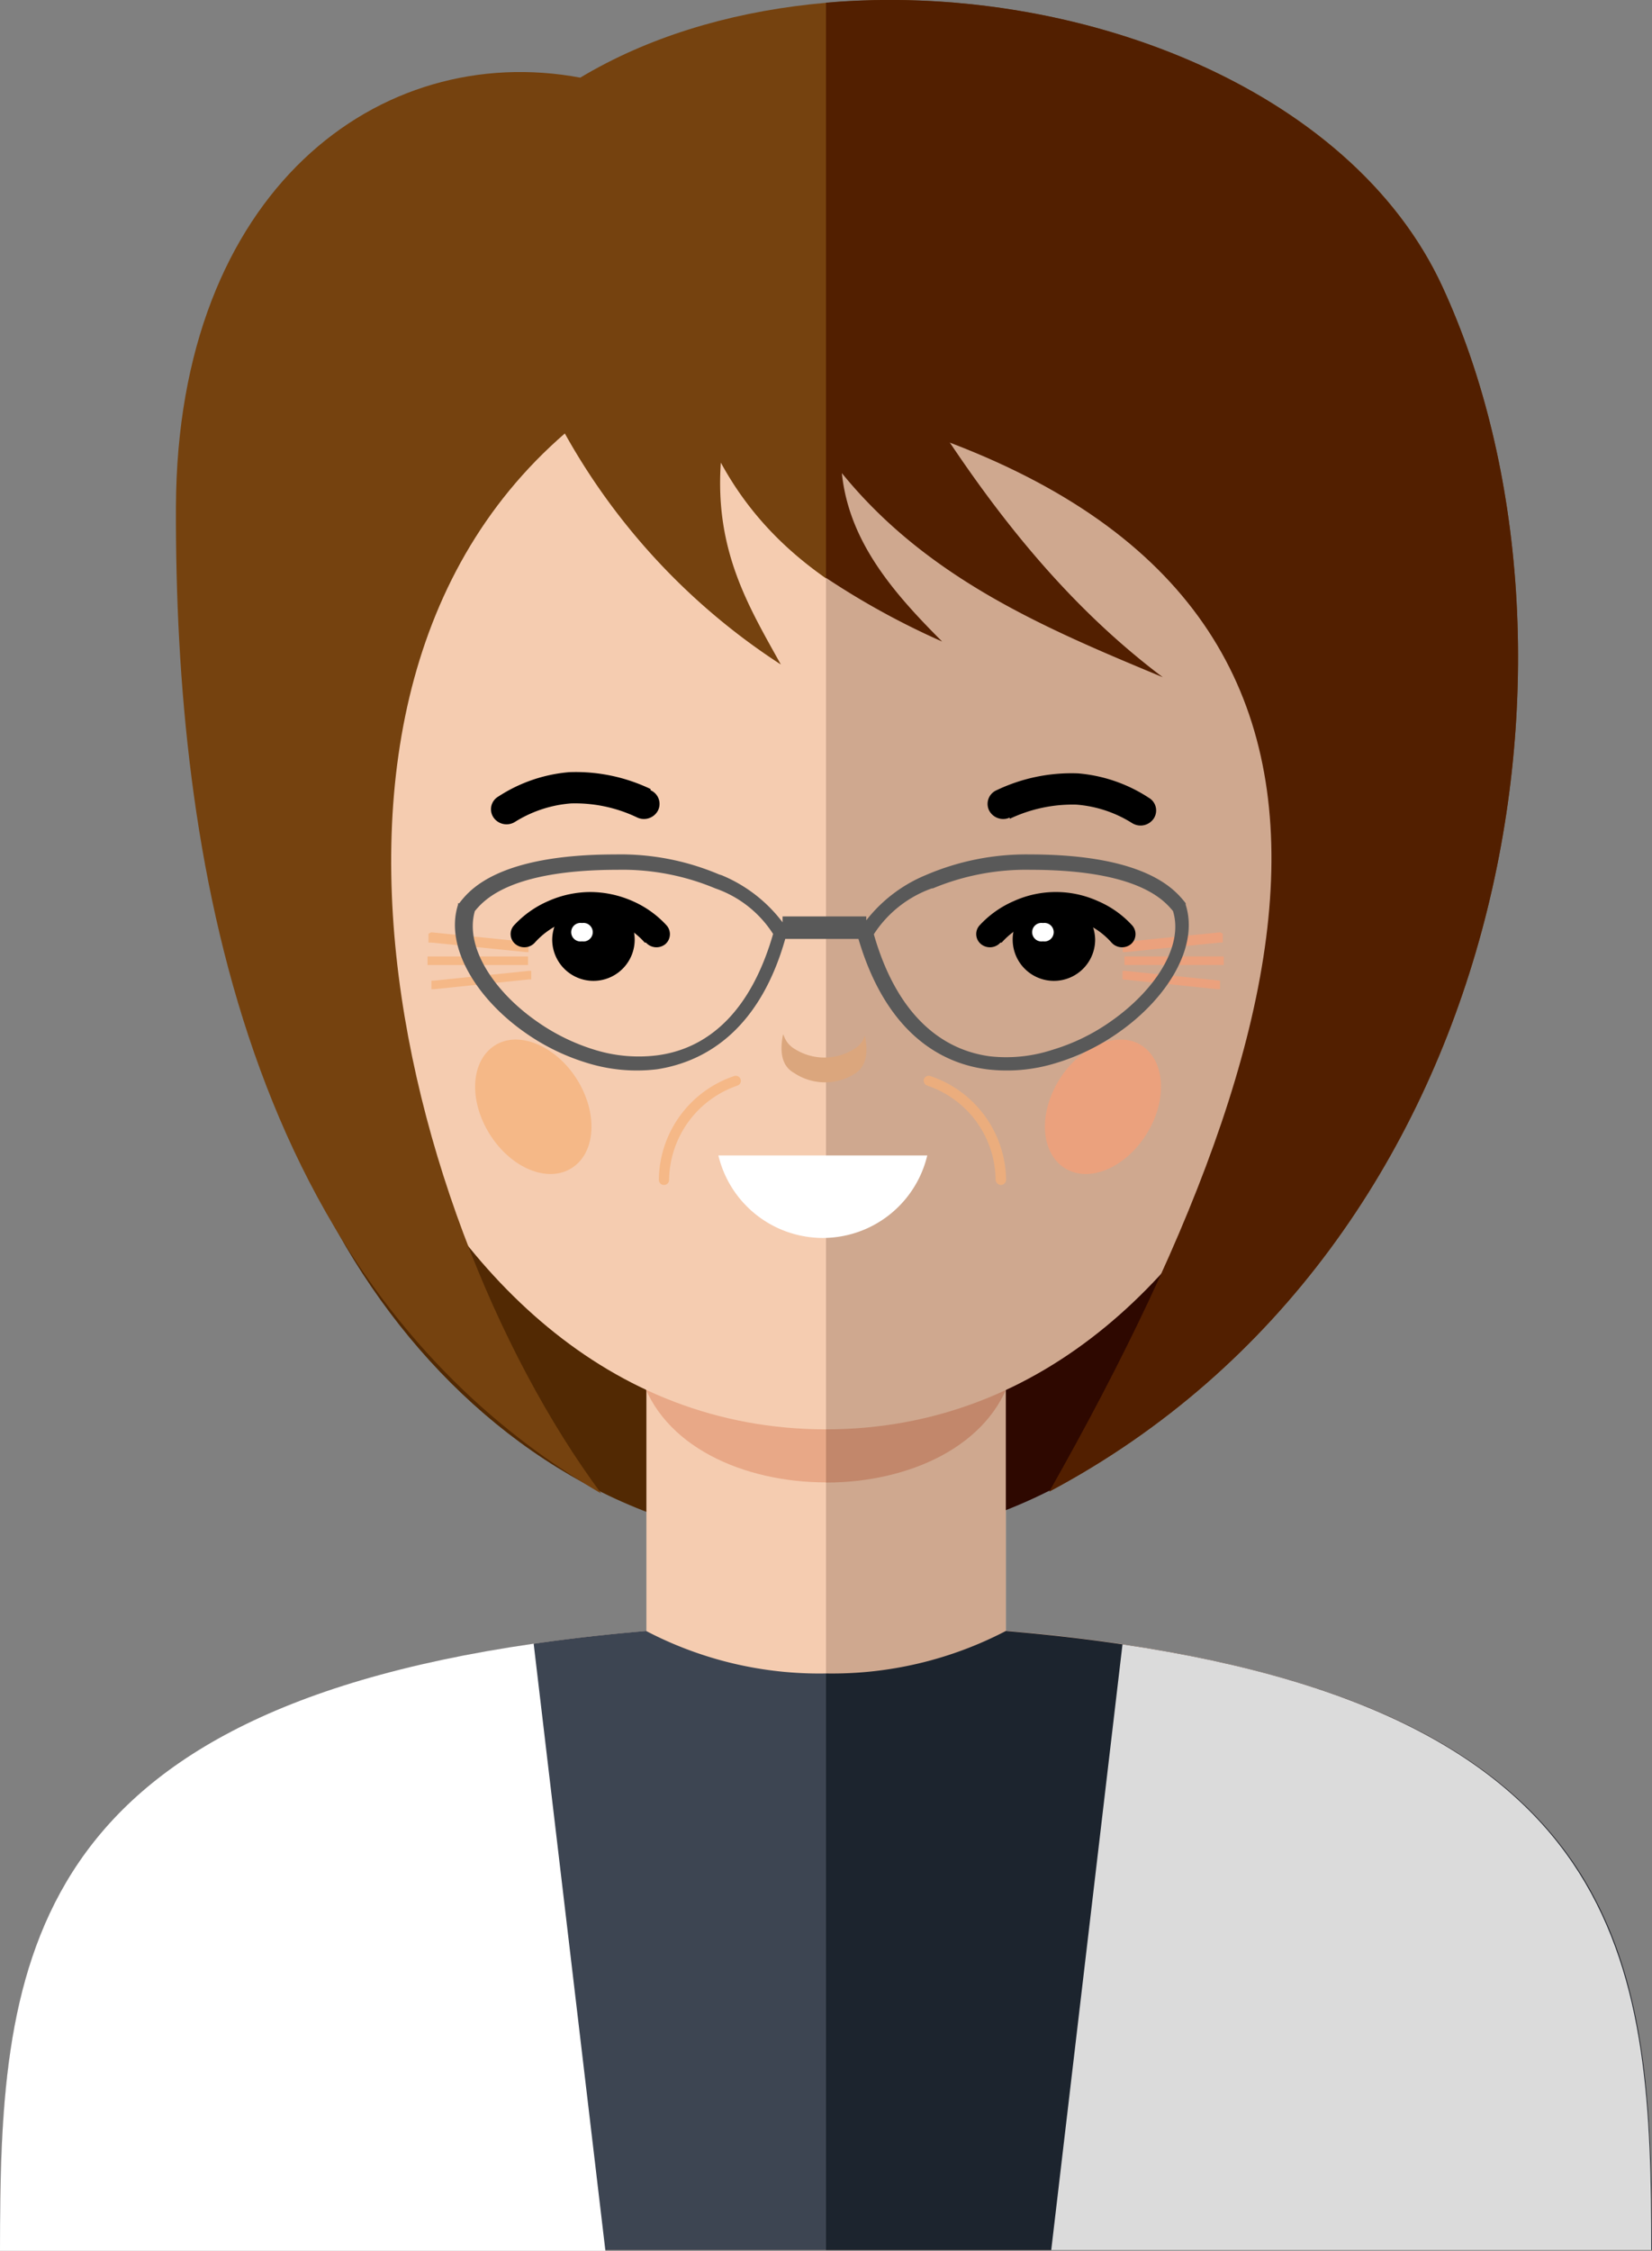 <svg id="Layer_1" data-name="Layer 1" xmlns="http://www.w3.org/2000/svg" viewBox="0 0 67.7 92.2"><rect x="0" y="0" width="67.7" height="92.2" fill="#808080" stroke="none"/><title>speech-icon-9</title><path d="M33.74,5.28c13.29,0,24,13,24,29s-10.76,29-24,29-24-13-24-29,10.76-29,24-29" style="fill:#522903"/><path d="M0,92.17C0,80.13.73,69,26.49,66.81c0-1.17,0-9.84,0-11H41.22c0,1.17,0,9.84,0,11C67,69,67.69,80.13,67.7,92.17l0,0H0Z" style="fill:#f5ccb0"/><path d="M41.45,56.32H26.25c1.73,5.87,13.47,5.87,15.2,0" style="fill:#e8a887"/><path d="M13,29.69c-3.55-.18-2.14,14.66,2.17,14.76,3.47,7.62,9.69,14.1,18.68,14.1s15.31-6.48,18.78-14.1c3.89,0,5.42-14.84,2.08-14.76C55.57,13.62,50.43,6.77,34.8,6.77S11.94,13,13,29.69" style="fill:#f5ccb0"/><path d="M0,92.17C0,80.13.73,69,26.48,66.81a15.32,15.32,0,0,0,7.37,1.74,15.29,15.29,0,0,0,7.37-1.74C67,69,67.69,80.13,67.7,92.17l0,0H0Z" style="fill:#3d4552"/><path d="M46,67.36c21,3.1,21.67,13.57,21.67,24.81l0,0H43.08Z" style="fill:#fff"/><path d="M21.87,67.33,24.81,92.2H0l0,0C0,80.89.64,70.4,21.87,67.33" style="fill:#fff"/><path d="M43,61.1C62,51,65.89,26.42,59.11,11.74,54,.59,34.74-3.39,23.78,3.18,15.57,1.65,7.26,7.79,7.21,20.76,7.16,35,10,52.69,24.64,61.18c-8.48-11.42-15-36.48,2.12-45.93C58.43,19.47,56.13,37.92,43,61.1" style="fill:#75420f"/><path d="M22,15.44A26.82,26.82,0,0,0,32,27.22c-1.31-2.36-2.71-4.64-2.46-8.27,2.15,3.94,5.56,5.7,9,7.33-2-2-3.82-4.09-4.11-6.9,3.51,4.32,8.33,6.36,13.15,8.36-5.22-3.93-8.75-9.31-12-14.92L22,15.44" style="fill:#75420f"/><path d="M33.85,5.28c13.23.07,23.94,13,23.94,29s-10.71,28.95-23.94,29Z" style="fill:#2e0800"/><path d="M33.85,55.8h7.37c0,1.16,0,9.84,0,11C67,69,67.69,80.13,67.7,92.17l0,0H33.85Z" style="fill:#cfa88f"/><path d="M41.45,56.32h-7.6v4.41c3.37,0,6.73-1.47,7.6-4.41" style="fill:#c2876b"/><path d="M33.85,58.55c9,0,15.28-6.49,18.75-14.1,3.88,0,5.42-14.84,2.08-14.76C55.57,13.63,50.43,6.77,34.8,6.77h-.95Z" style="fill:#cfa88f"/><path d="M33.85,68.55h0a15.4,15.4,0,0,0,7.37-1.74C67,69,67.69,80.13,67.7,92.17l0,0H33.85Z" style="fill:#1c242e"/><path d="M46,67.36c21,3.1,21.67,13.57,21.67,24.81l0,0H43.08Z" style="fill:#dbdbdb"/><path d="M43,61.1C62,51,65.89,26.42,59.11,11.74,55.32,3.55,44-.77,33.85.11V16.57C58,22.52,55.06,39.81,43,61.1" style="fill:#521f00"/><path d="M33.85,23.67a31.86,31.86,0,0,0,4.76,2.61c-2-2-3.82-4.09-4.11-6.9,3.51,4.32,8.33,6.36,13.15,8.36-5.22-3.93-8.75-9.31-12-14.92l-1.8.35Z" style="fill:#521f00"/><path d="M32.09,42.37c-.14.69-.07,1.29.45,1.58A2.28,2.28,0,0,0,35,44c.51-.29.59-.89.44-1.58a.92.92,0,0,1-.44.55,2.28,2.28,0,0,1-2.43,0,1,1,0,0,1-.45-.55" style="fill:#dba67d"/><path d="M38,47.33a4.4,4.4,0,0,1-8.56,0Z" style="fill:#fff"/><path d="M46.69,42.77c-1-.55-2.53.15-3.35,1.57s-.65,3,.38,3.56,2.52-.15,3.34-1.57.65-3-.37-3.56" style="fill:#eba17d"/><path d="M20.37,42.77c1-.55,2.53.15,3.35,1.57s.65,3-.38,3.56-2.53-.15-3.35-1.57-.65-3,.38-3.56" style="fill:#f5b887"/><path d="M26.66,32.37a.61.61,0,0,1,.31.82.65.65,0,0,1-.85.3,5.89,5.89,0,0,0-2.72-.58,5.06,5.06,0,0,0-2.3.76.65.65,0,0,1-.88-.19.6.6,0,0,1,.2-.85,6.27,6.27,0,0,1,2.91-1,7.09,7.09,0,0,1,3.33.69"/><path d="M41.38,33.49a.65.65,0,0,1-.85-.3.61.61,0,0,1,.31-.82,7.11,7.11,0,0,1,3.34-.69,6.23,6.23,0,0,1,2.9,1,.6.6,0,0,1,.2.85.65.65,0,0,1-.88.19,5,5,0,0,0-2.29-.76,6,6,0,0,0-2.73.58"/><path d="M21.67,40.12l-3.88.4h-.11v-.35h.1l3.88-.4h.11v.1l0,.15v.1Zm-4-1.93,3.88.39h.11v.11l0,.14V39l-.11,0-3.88-.39h-.11v-.11l0-.14v-.11Zm3.85,1.34h-4v-.35h4.12v.35Z" style="fill:#f5b887"/><path d="M38,44.47a.22.22,0,0,1-.14-.26.21.21,0,0,1,.27-.13,4.54,4.54,0,0,1,3.1,4.25.22.22,0,0,1-.21.21.23.23,0,0,1-.22-.2A4.11,4.11,0,0,0,38,44.47" style="fill:#ebad7d"/><path d="M30.21,44.47a.2.2,0,0,0,.14-.26.21.21,0,0,0-.27-.13A4.53,4.53,0,0,0,27,48.33a.21.21,0,0,0,.2.21.21.21,0,0,0,.22-.2,4.14,4.14,0,0,1,2.8-3.87" style="fill:#f5b887"/><path d="M46,40.12l3.88.4H50v-.25l0-.1H50l-3.88-.4H46v.1l0,.15v.1Zm4-1.93-3.88.39h-.11l0,.11V39l.11,0,3.88-.39h.11v-.11l0-.14v-.11Zm-3.85,1.34h4v-.35H46.08v.35Z" style="fill:#eba17d"/><path d="M43.13,36.8a1.69,1.69,0,1,0,1.75,1.69,1.72,1.72,0,0,0-1.75-1.69"/><path d="M41,38.61a.58.58,0,0,1-.79.07.53.53,0,0,1-.07-.77,4.15,4.15,0,0,1,1.41-1,4.18,4.18,0,0,1,3.44,0,4.05,4.05,0,0,1,1.41,1,.54.54,0,0,1-.06.77.58.58,0,0,1-.79-.07,3.11,3.11,0,0,0-1-.75,3.13,3.13,0,0,0-2.5,0,3.18,3.18,0,0,0-1,.75"/><path d="M42.74,38.56a.38.38,0,1,0,0-.75.38.38,0,1,0,0,.75" style="fill:#fff"/><path d="M24.38,36.8a1.69,1.69,0,1,1-1.75,1.69,1.71,1.71,0,0,1,1.75-1.69"/><path d="M26.47,38.61a.58.58,0,0,0,.79.07.54.54,0,0,0,.06-.77,4.11,4.11,0,0,0-1.4-1,4.32,4.32,0,0,0-1.73-.37,4.28,4.28,0,0,0-1.72.37,4.15,4.15,0,0,0-1.41,1,.53.53,0,0,0,.07.77.58.58,0,0,0,.79-.07,3.18,3.18,0,0,1,1-.75,3,3,0,0,1,1.25-.26,3,3,0,0,1,1.25.26,3.11,3.11,0,0,1,1,.75"/><path d="M23.85,38.56a.38.38,0,1,0,0-.75.38.38,0,1,0,0,.75" style="fill:#fff"/><path d="M38.19,36.39a4.71,4.71,0,0,0-2.38,1.88c.95,3.32,2.79,4.74,4.76,5A6.08,6.08,0,0,0,43.14,43a8.22,8.22,0,0,0,2.38-1.16c1.79-1.25,3-3.07,2.55-4.52l0,0h0c-.36-.43-1.41-1.69-5.84-1.69a9.9,9.9,0,0,0-4,.76Zm-8.62-.54a6,6,0,0,1,2.5,1.93v-.24H35.5v.16a6,6,0,0,1,2.43-1.85h0A10.42,10.42,0,0,1,42.19,35c4.72,0,5.92,1.42,6.33,1.91l.07.09,0,0,0,.06c.55,1.72-.75,3.84-2.76,5.24a8.89,8.89,0,0,1-2.57,1.25,6.8,6.8,0,0,1-2.83.25c-2.18-.29-4.21-1.81-5.25-5.34h-3c-1,3.53-3.07,5-5.25,5.34a6.86,6.86,0,0,1-2.84-.25,8.89,8.89,0,0,1-2.57-1.25c-2-1.4-3.3-3.52-2.75-5.24v-.06l.05,0,.07-.09c.4-.49,1.6-1.91,6.33-1.91a10.33,10.33,0,0,1,4.25.82Zm2.12,2.42a4.6,4.6,0,0,0-2.38-1.88,9.85,9.85,0,0,0-4-.76c-4.43,0-5.49,1.26-5.85,1.69h0l0,0c-.42,1.45.75,3.27,2.54,4.52A8.35,8.35,0,0,0,24.36,43a6.1,6.1,0,0,0,2.57.23c2-.26,3.81-1.68,4.76-5" style="fill:#595959"/></svg>